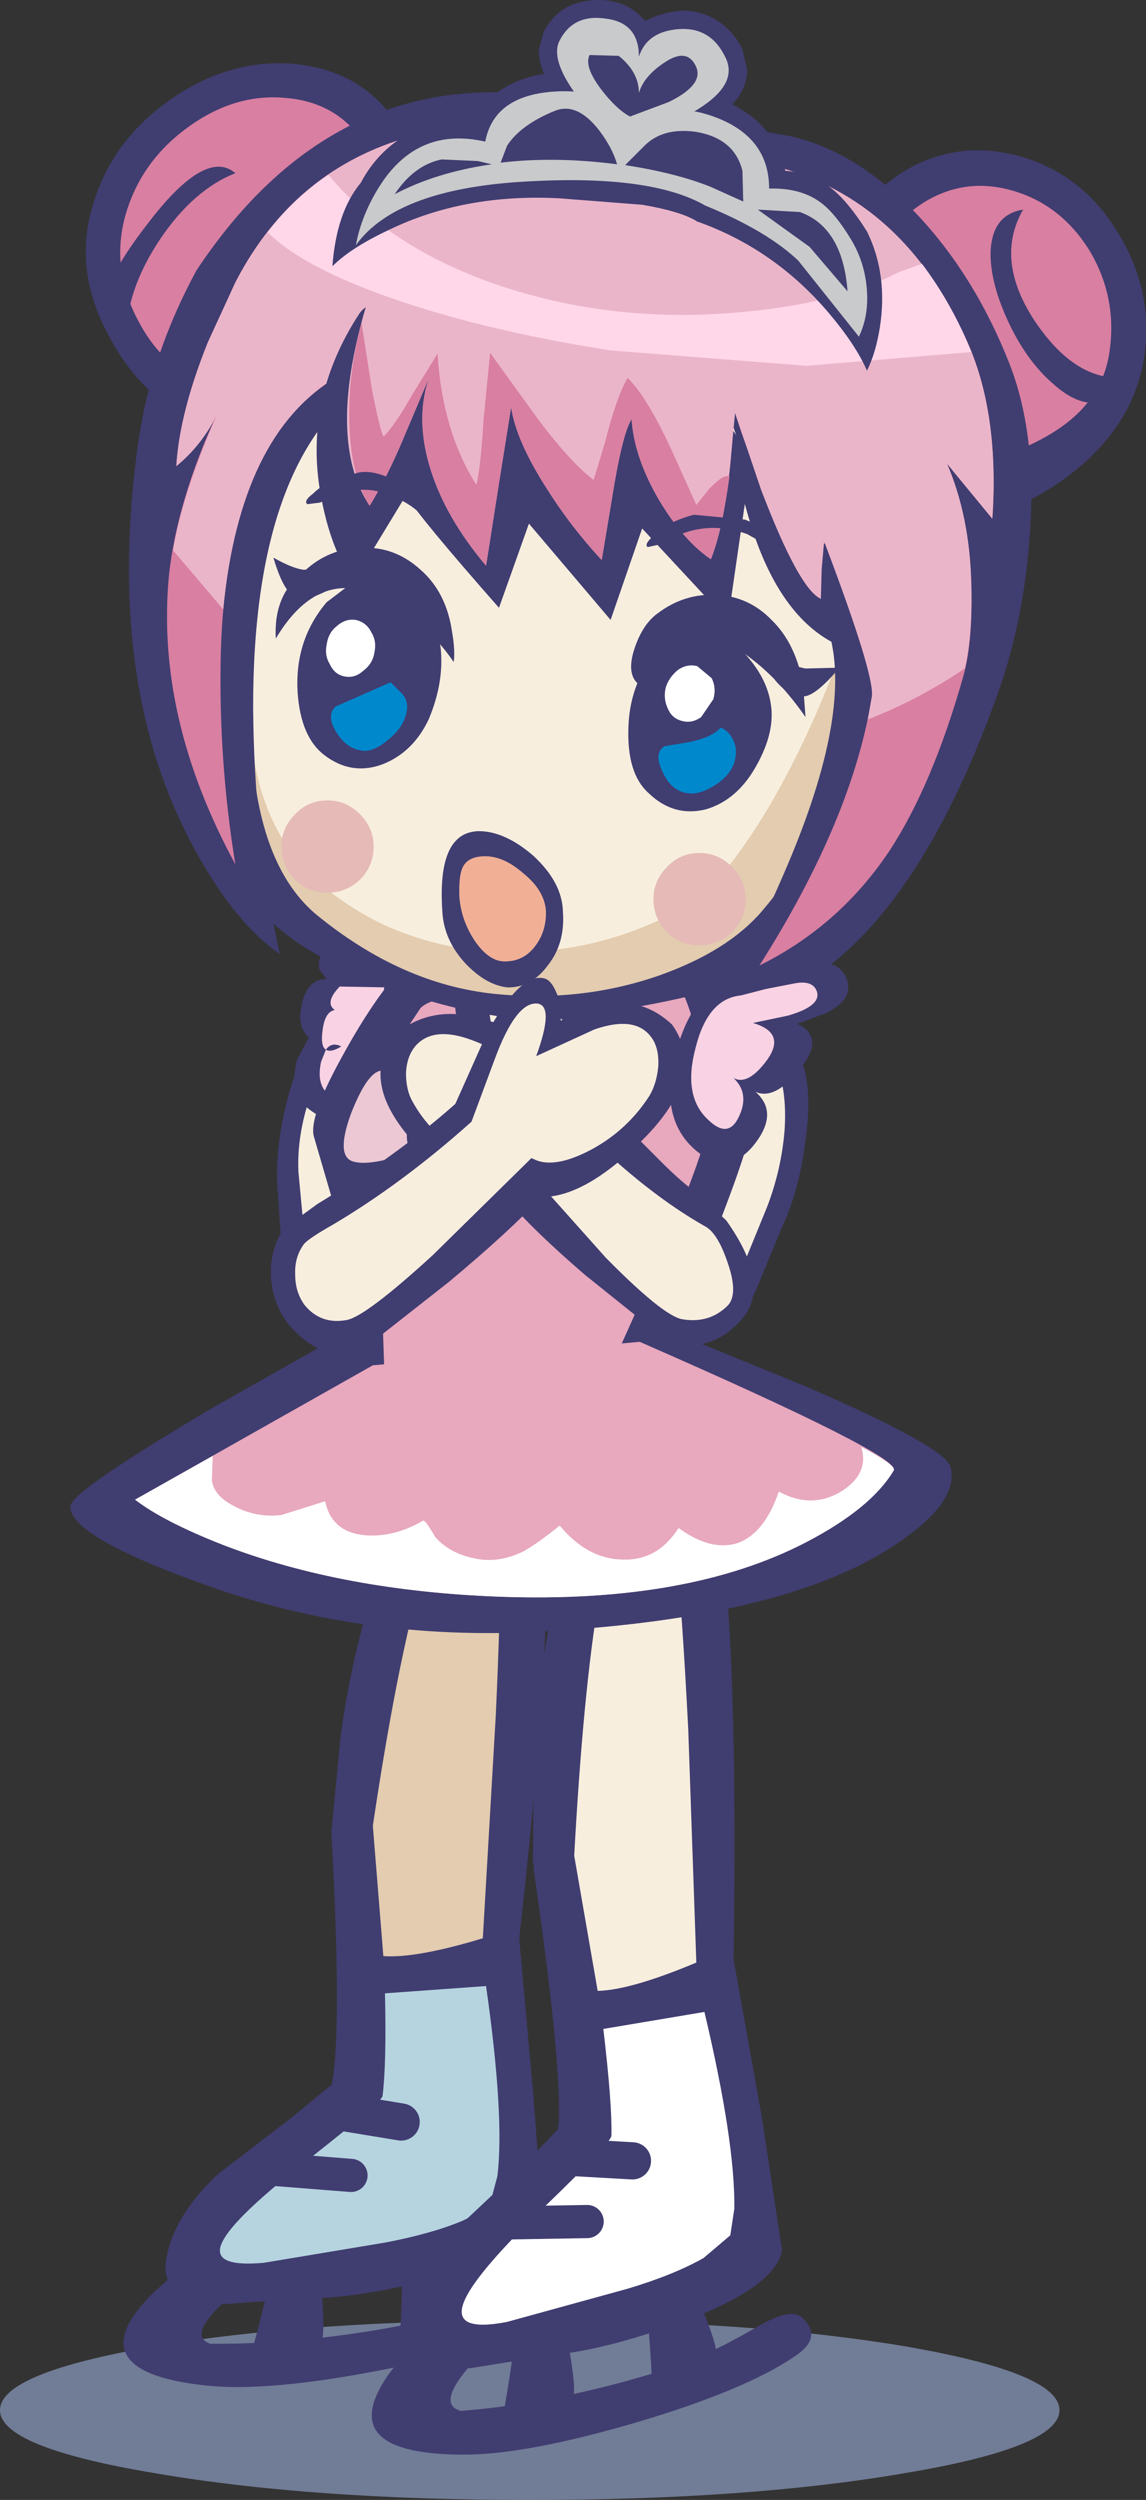 <?xml version="1.0" encoding="UTF-8" standalone="no"?>
<svg xmlns:xlink="http://www.w3.org/1999/xlink" height="154.45px" width="70.85px" xmlns="http://www.w3.org/2000/svg">
  <rect width="100%" height="100%" fill="#333333" stroke="none"/>
  <g transform="matrix(1.0, 0.0, 0.0, 1.0, 35.65, 75.2)">
    <path d="M20.25 69.75 Q29.85 71.4 29.85 73.7 29.85 76.0 20.25 77.6 10.65 79.25 -2.9 79.25 -16.45 79.25 -26.05 77.6 -35.65 76.0 -35.65 73.7 -35.65 71.4 -26.05 69.75 -16.5 68.15 -2.9 68.15 10.7 68.15 20.25 69.75" fill="#9cadd8" fill-opacity="0.6" fill-rule="evenodd" stroke="none"/>
    <path d="M-3.7 67.45 L-1.05 66.65 -0.45 70.0 Q0.0 72.6 -0.25 72.95 -0.65 73.6 -2.1 73.55 L-4.45 73.5 Q-3.75 69.5 -3.7 67.45" fill="#403d71" fill-rule="evenodd" stroke="none"/>
    <path d="M4.05 65.65 L6.5 64.25 7.75 67.4 Q8.75 69.85 8.6 70.25 8.35 71.0 6.9 71.3 L4.65 71.7 Q4.45 67.65 4.05 65.65" fill="#403d71" fill-rule="evenodd" stroke="none"/>
    <path d="M-12.4 72.85 Q-11.3 70.2 -5.9 66.1 L-1.4 65.75 -5.9 70.2 Q-8.9 73.3 -7.15 73.75 -0.8 73.25 6.25 70.95 8.25 70.25 11.35 68.45 13.2 67.4 13.9 67.95 15.3 69.2 13.45 70.4 10.35 72.5 3.55 74.5 -3.15 76.45 -6.95 76.45 -13.9 76.45 -12.4 72.85" fill="#403d71" fill-rule="evenodd" stroke="none"/>
    <path d="M-18.7 63.9 L-16.0 63.4 -15.75 66.6 Q-15.55 69.1 -15.8 69.45 -16.25 70.05 -17.7 69.9 L-19.95 69.6 Q-18.95 65.95 -18.7 63.9" fill="#403d71" fill-rule="evenodd" stroke="none"/>
    <path d="M-10.9 62.9 L-8.4 61.8 -7.4 64.9 Q-6.65 67.35 -6.85 67.7 -7.15 68.35 -8.65 68.5 L-10.9 68.7 Q-10.7 65.2 -10.9 62.9" fill="#403d71" fill-rule="evenodd" stroke="none"/>
    <path d="M-21.05 66.35 Q-24.25 69.05 -22.65 69.6 -16.2 69.65 -9.25 68.15 -7.15 67.65 -3.95 66.25 -2.05 65.35 -1.45 65.95 -0.2 67.3 -2.1 68.25 -5.35 69.95 -12.2 71.25 -18.95 72.55 -22.7 72.2 -29.4 71.55 -27.65 68.3 -26.3 65.85 -20.7 62.45 L-16.3 62.5 Q-17.1 63.35 -21.05 66.35" fill="#403d71" fill-rule="evenodd" stroke="none"/>
    <path d="M-21.75 67.15 Q-25.7 67.05 -25.4 64.55 -25.0 61.75 -22.15 59.1 L-17.65 55.65 -15.15 53.6 -15.05 53.1 Q-14.55 49.25 -15.15 38.25 L-15.15 37.85 -14.6 32.15 Q-13.95 27.15 -12.25 21.9 -10.25 15.85 -8.0 13.35 -7.15 12.45 -6.5 12.3 L-4.95 12.25 -3.0 13.4 Q-0.45 17.15 -3.55 44.55 L-2.7 54.0 Q-2.1 61.5 -2.25 62.0 -2.95 64.15 -8.9 65.6 -13.55 66.8 -16.8 66.8 L-21.75 67.15" fill="#403d71" fill-rule="evenodd" stroke="none"/>
    <path d="M-11.85 47.95 L-5.6 47.5 Q-4.45 55.55 -4.9 59.25 L-5.3 60.75 Q-5.55 61.3 -7.05 62.0 -8.95 62.8 -11.85 63.35 L-19.35 64.6 Q-22.7 64.9 -21.9 63.3 -21.15 61.75 -16.5 58.15 -12.05 54.65 -12.0 54.3 -11.75 52.3 -11.85 47.95" fill="#b6d4e0" fill-rule="evenodd" stroke="none"/>
    <path d="M-6.65 15.85 Q-5.95 15.25 -5.15 15.15 -4.35 16.75 -5.0 30.8 L-5.8 44.55 Q-9.95 45.8 -11.95 45.65 L-12.6 37.6 Q-9.75 18.5 -6.65 15.85" fill="#e3ccaf" fill-rule="evenodd" stroke="none"/>
    <path d="M-15.1 55.2 L-10.85 55.9" fill="none" stroke="#403d71" stroke-linecap="round" stroke-linejoin="round" stroke-width="2.3"/>
    <path d="M-19.65 58.75 L-13.95 59.2" fill="none" stroke="#403d71" stroke-linecap="round" stroke-linejoin="round" stroke-width="2.05"/>
    <path d="M5.1 12.25 L7.2 13.3 Q10.15 16.9 9.7 45.85 L11.45 55.6 12.7 63.85 Q12.25 66.15 6.4 68.3 1.7 70.0 -1.55 70.3 L-6.5 71.1 Q-10.55 71.35 -10.5 68.75 -10.4 65.75 -7.7 62.75 L-3.45 58.75 -1.15 56.35 -1.1 55.85 Q-0.95 52.05 -2.65 40.35 L-2.65 40.15 -2.7 39.9 -2.65 33.9 Q-2.5 28.65 -1.25 23.0 0.15 16.55 2.2 13.7 2.9 12.7 3.5 12.45 L5.1 12.25" fill="#403d71" fill-rule="evenodd" stroke="none"/>
    <path d="M1.65 50.15 L7.9 49.1 Q9.8 57.1 9.75 61.25 L9.5 62.9 7.85 64.3 Q6.0 65.35 3.15 66.2 L-4.3 68.25 Q-7.65 68.9 -7.0 67.1 -6.4 65.4 -2.05 61.2 2.15 57.15 2.15 56.75 2.2 54.8 1.65 50.15" fill="#ffffff" fill-rule="evenodd" stroke="none"/>
    <path d="M3.75 16.2 Q4.35 15.55 5.2 15.3 6.15 16.9 6.9 31.65 L7.4 46.05 Q3.35 47.75 1.3 47.8 L-0.15 39.45 Q0.95 19.25 3.75 16.2" fill="#f8eede" fill-rule="evenodd" stroke="none"/>
    <path d="M-0.95 58.05 L3.45 58.3" fill="none" stroke="#403d71" stroke-linecap="round" stroke-linejoin="round" stroke-width="2.3"/>
    <path d="M-5.2 62.15 L0.65 62.05" fill="none" stroke="#403d71" stroke-linecap="round" stroke-linejoin="round" stroke-width="2.05"/>
    <path d="M8.55 -11.7 Q9.75 -13.1 11.45 -12.35 12.9 -11.7 13.7 -10.1 14.65 -8.35 14.15 -4.75 13.75 -1.6 12.7 0.6 L11.05 4.6 Q9.55 7.5 8.0 7.3 5.0 6.85 5.2 1.7 L5.95 -4.65 8.55 -11.7" fill="#403d71" fill-rule="evenodd" stroke="none"/>
    <path d="M6.95 -11.45 Q8.2 -12.8 9.85 -12.1 11.3 -11.45 12.15 -9.85 13.05 -8.1 12.85 -5.3 12.65 -2.95 11.8 -0.7 L10.25 3.1 Q9.1 5.3 8.0 5.0 5.6 4.35 5.5 0.15 L5.8 -5.15 6.95 -11.45" fill="#f8eede" fill-rule="evenodd" stroke="none"/>
    <path d="M-10.0 -11.75 L-10.3 -4.2 -12.85 1.65 Q-15.2 6.3 -16.65 6.05 -17.8 5.9 -18.2 2.55 L-18.5 -1.9 Q-18.65 -4.35 -17.85 -7.4 -16.9 -10.9 -15.4 -12.2 -14.0 -13.35 -12.45 -13.4 -10.6 -13.45 -10.0 -11.75" fill="#403d71" fill-rule="evenodd" stroke="none"/>
    <path d="M-8.65 -10.9 L-9.95 -4.65 -12.0 -0.25 Q-13.8 2.9 -15.3 2.65 -16.45 2.5 -16.9 0.4 L-17.2 -2.8 Q-17.3 -5.0 -16.5 -7.4 -15.6 -10.05 -14.05 -11.35 -12.65 -12.5 -11.1 -12.55 -9.25 -12.6 -8.65 -10.9" fill="#f8eede" fill-rule="evenodd" stroke="none"/>
    <path d="M-10.4 -16.85 L-10.7 -12.35 Q-10.9 -9.9 -12.45 -7.7 -14.3 -5.0 -16.45 -6.6 -17.8 -7.55 -17.3 -9.7 L-16.55 -11.1 -15.05 -11.2 -16.55 -11.1 -16.7 -11.25 Q-17.2 -11.8 -17.05 -12.85 -16.75 -14.75 -15.45 -14.7 L-15.9 -15.3 Q-16.1 -16.1 -15.2 -16.95 -12.8 -19.1 -10.4 -16.85" fill="#403d71" fill-rule="evenodd" stroke="none"/>
    <path d="M-14.65 -14.25 L-11.9 -14.2 -12.1 -11.3 Q-12.2 -9.7 -13.05 -8.3 -14.1 -6.55 -15.35 -7.6 -16.1 -8.2 -15.8 -9.6 L-15.5 -10.35 Q-15.2 -10.15 -14.55 -10.55 -15.15 -10.85 -15.5 -10.35 -15.85 -10.55 -15.7 -11.6 -15.55 -12.7 -14.95 -12.8 -15.6 -13.25 -14.65 -14.25" fill="#f9d3e3" fill-rule="evenodd" stroke="none"/>
    <path d="M-13.8 6.85 L5.7 7.0 14.15 10.45 Q22.7 14.15 23.1 15.4 23.75 17.75 19.05 20.65 12.4 24.7 -1.35 25.55 -12.9 26.35 -23.0 22.7 -31.4 19.7 -31.3 17.85 -31.25 16.95 -22.55 11.8 L-13.8 6.85" fill="#403d71" fill-rule="evenodd" stroke="none"/>
    <path d="M-16.25 -5.0 Q-16.55 -6.15 -14.65 -9.65 -13.0 -12.7 -11.55 -14.5 -10.65 -15.7 -1.3 -16.1 L8.6 -16.35 Q9.45 -16.4 10.4 -12.1 11.35 -7.65 10.7 -5.1 9.8 -1.5 4.65 10.4 L-14.05 11.0 -14.6 0.65 -16.25 -5.0" fill="#403d71" fill-rule="evenodd" stroke="none"/>
    <path d="M7.5 -11.05 Q8.5 -7.25 8.0 -5.1 7.25 -2.0 2.45 8.55 L-11.9 9.2 -12.2 0.3 Q-13.8 -2.55 -14.2 -4.35 -14.45 -5.3 -12.55 -8.55 L-9.7 -12.85 Q-9.0 -13.9 -1.8 -14.35 L5.85 -14.65 Q6.55 -14.65 7.5 -11.05" fill="#e8a8be" fill-rule="evenodd" stroke="none"/>
    <path d="M-12.6 9.15 L3.9 7.7 Q20.15 14.8 19.6 15.65 18.2 18.0 14.15 20.1 6.9 23.85 -4.65 23.45 -14.45 23.1 -21.85 20.25 -25.55 18.8 -27.3 17.45 L-12.6 9.15" fill="#e8a8be" fill-rule="evenodd" stroke="none"/>
    <path d="M-21.85 20.25 Q-25.55 18.8 -27.3 17.45 L-22.5 14.75 -22.55 16.25 Q-22.45 17.1 -21.45 17.7 -19.95 18.6 -18.25 18.4 L-15.55 17.55 Q-15.15 19.45 -13.1 19.65 -11.3 19.8 -9.5 18.75 -9.35 18.7 -8.75 19.75 -7.75 20.9 -5.9 21.15 -4.65 21.3 -3.3 20.65 -2.4 20.15 -1.05 19.05 0.65 21.1 2.8 21.15 5.0 21.25 6.3 19.2 8.35 20.7 10.05 20.1 11.65 19.45 12.5 16.95 14.5 18.05 16.35 16.95 18.1 15.85 17.6 14.2 19.8 15.35 19.6 15.65 18.2 18.0 14.15 20.1 6.9 23.85 -4.65 23.45 -14.45 23.1 -21.85 20.25" fill="#ffffff" fill-rule="evenodd" stroke="none"/>
    <path d="M-7.75 -14.9 L5.35 -16.55 Q-4.3 -6.55 -5.7 -6.65 -6.55 -6.75 -7.25 -10.85 L-7.75 -14.9" fill="#403d71" fill-rule="evenodd" stroke="none"/>
    <path d="M-5.45 -15.1 L2.35 -16.05 Q-3.4 -10.15 -4.2 -10.2 -5.05 -10.25 -5.45 -15.1" fill="#f8eede" fill-rule="evenodd" stroke="none"/>
    <path d="M-10.85 -2.55 L-15.1 -2.3 Q-16.0 -2.6 -14.75 -6.5 -13.45 -10.4 -12.6 -10.5 -11.0 -10.6 -8.75 -8.65 -6.55 -6.75 -4.8 -7.0 L-1.4 -7.7 2.35 -8.2 Q3.55 -8.0 2.1 -4.0 0.7 0.05 -0.4 -0.15 L-7.2 -3.0 -10.85 -2.55" fill="#403d71" fill-rule="evenodd" stroke="none"/>
    <path d="M-7.9 -6.3 L-5.15 -5.85 -3.35 -6.2 -1.4 -6.55 0.6 -6.85 Q1.3 -6.85 0.8 -4.65 0.3 -2.55 -0.2 -2.1 -1.1 -1.3 -3.7 -2.85 L-7.05 -5.05 -9.95 -4.1 Q-12.8 -3.1 -13.85 -3.45 -14.9 -3.8 -13.95 -6.4 -12.95 -8.95 -12.1 -9.05 -11.25 -9.1 -9.8 -7.9 L-7.9 -6.3" fill="#ebc8d4" fill-rule="evenodd" stroke="none"/>
    <path d="M-2.65 -5.05 Q-2.65 -3.85 -3.8 -3.0 -4.95 -2.2 -6.6 -2.2 -8.2 -2.2 -9.35 -3.0 -10.5 -3.85 -10.5 -5.05 -10.5 -6.25 -9.35 -7.1 -8.2 -7.95 -6.6 -7.95 -4.95 -7.95 -3.8 -7.1 -2.65 -6.25 -2.65 -5.05" fill="#403d71" fill-rule="evenodd" stroke="none"/>
    <path d="M-4.15 -5.05 Q-4.15 -4.2 -4.85 -3.65 -5.6 -3.05 -6.6 -3.05 -7.6 -3.05 -8.35 -3.65 -9.05 -4.2 -9.05 -5.05 -9.05 -5.9 -8.35 -6.5 -7.6 -7.1 -6.6 -7.1 -5.6 -7.1 -4.85 -6.5 -4.15 -5.9 -4.15 -5.05" fill="#dc326a" fill-rule="evenodd" stroke="none"/>
    <path d="M-5.6 -14.6 L2.2 -15.55 Q-3.55 -9.65 -4.35 -9.7 -5.2 -9.75 -5.6 -14.6" fill="#f8eede" fill-rule="evenodd" stroke="none"/>
    <path d="M-10.15 -60.4 Q-12.0 -53.45 -14.05 -50.7 -17.9 -45.7 -24.15 -49.35 -27.2 -51.15 -28.95 -54.5 -31.05 -58.4 -30.0 -62.2 -28.9 -66.35 -25.25 -68.95 -21.55 -71.6 -17.45 -71.25 -13.35 -70.85 -11.2 -67.7 -9.05 -64.55 -10.15 -60.4" fill="#403d71" fill-rule="evenodd" stroke="none"/>
    <path d="M-12.3 -60.3 Q-13.55 -55.55 -14.5 -54.4 -16.6 -51.9 -22.5 -51.9 -25.15 -51.9 -26.95 -55.1 -28.8 -58.35 -27.95 -61.7 -27.05 -65.1 -24.15 -67.25 -21.2 -69.45 -18.0 -69.15 -14.8 -68.9 -13.1 -66.3 -11.45 -63.7 -12.3 -60.3" fill="#d97fa1" fill-rule="evenodd" stroke="none"/>
    <path d="M15.9 -58.0 Q16.6 -62.15 19.9 -64.4 23.25 -66.6 27.2 -65.6 31.2 -64.55 33.45 -60.85 35.75 -57.15 35.05 -52.95 34.4 -49.05 30.85 -46.15 27.75 -43.65 24.2 -43.05 16.85 -41.75 15.45 -47.65 14.7 -50.85 15.9 -58.0" fill="#403d71" fill-rule="evenodd" stroke="none"/>
    <path d="M17.85 -57.15 Q18.45 -60.6 21.1 -62.45 23.75 -64.3 26.85 -63.45 29.95 -62.6 31.75 -59.65 33.5 -56.65 32.9 -53.2 32.35 -50.15 29.15 -48.3 26.85 -46.95 23.5 -46.35 17.7 -45.2 17.0 -49.4 16.75 -50.95 17.85 -57.15" fill="#d97fa1" fill-rule="evenodd" stroke="none"/>
    <path d="M11.55 -65.1 Q20.0 -63.25 24.05 -54.3 26.15 -49.8 25.7 -43.15 L22.9 -46.55 Q24.4 -43.0 24.4 -38.45 24.45 -35.3 23.9 -33.4 22.25 -27.6 18.85 -23.05 15.95 -19.2 11.3 -15.55 L15.15 -23.45 Q17.75 -29.0 18.25 -32.15 18.6 -34.4 18.25 -36.0 17.7 -38.55 15.5 -38.15 14.2 -37.9 11.65 -44.4 L9.35 -51.0 -10.8 -54.95 -14.85 -51.9 Q-21.65 -47.8 -22.0 -34.8 -22.15 -28.25 -21.1 -21.8 -26.05 -30.9 -25.2 -39.7 -24.7 -44.25 -22.25 -49.6 -23.2 -47.7 -24.75 -46.4 -24.55 -49.7 -22.8 -54.05 L-21.1 -57.75 Q-16.35 -66.95 -5.3 -67.55 L-0.55 -67.35 Q1.75 -66.95 3.9 -65.55 L6.35 -65.6 11.55 -65.1" fill="#d97fa1" fill-rule="evenodd" stroke="none"/>
    <path d="M14.25 -59.65 Q18.3 -57.95 20.95 -49.4 23.4 -41.6 22.8 -35.45 22.4 -31.7 20.6 -26.8 17.8 -19.05 13.4 -16.15 10.45 -14.2 4.05 -13.05 -1.7 -11.95 -4.4 -12.35 -8.35 -12.9 -12.4 -14.5 -16.55 -16.15 -18.65 -18.05 -22.75 -21.75 -23.15 -28.25 -23.45 -32.05 -22.1 -41.55 -19.7 -58.5 -7.4 -62.05 1.95 -64.8 14.25 -59.65" fill="#403d71" fill-rule="evenodd" stroke="none"/>
    <path d="M12.2 -57.45 Q15.75 -55.8 18.2 -48.6 20.55 -41.75 20.0 -36.15 19.85 -34.2 17.5 -29.0 14.7 -22.7 11.45 -18.9 9.35 -16.45 5.15 -14.95 0.3 -13.25 -5.1 -13.8 -10.85 -14.4 -16.1 -18.7 -19.5 -21.55 -20.05 -28.4 -20.4 -33.3 -19.25 -41.95 -17.2 -56.65 -4.2 -59.1 4.85 -60.8 12.2 -57.45" fill="#e3ccaf" fill-rule="evenodd" stroke="none"/>
    <path d="M10.2 -57.95 Q13.4 -56.45 15.5 -49.4 17.45 -42.9 16.95 -37.45 16.8 -35.65 14.65 -30.75 12.0 -24.85 9.05 -21.25 7.1 -18.95 3.25 -17.6 -1.2 -16.0 -6.2 -16.5 -9.15 -16.8 -12.0 -18.1 -14.55 -19.35 -16.4 -21.1 -19.9 -24.55 -20.2 -30.65 -20.4 -34.1 -19.25 -42.9 -17.4 -56.75 -5.15 -59.3 L4.1 -59.55 Q7.95 -59.0 10.2 -57.95" fill="#f8eede" fill-rule="evenodd" stroke="none"/>
    <path d="M18.0 -30.75 Q21.1 -31.95 24.0 -33.9 L23.9 -33.4 Q22.25 -27.6 18.85 -23.05 15.95 -19.2 11.3 -15.55 L14.9 -22.65 Q17.4 -27.7 18.0 -30.75" fill="#d97fa1" fill-rule="evenodd" stroke="none"/>
    <path d="M-24.95 -41.2 L-21.85 -37.55 Q-22.25 -32.95 -21.7 -27.1 L-21.1 -21.8 Q-26.5 -31.75 -24.95 -41.2" fill="#d97fa1" fill-rule="evenodd" stroke="none"/>
    <path d="M13.15 -66.8 Q17.25 -65.9 21.0 -62.0 24.6 -58.2 26.75 -52.75 28.5 -48.3 28.0 -41.95 27.6 -36.45 25.8 -31.7 21.1 -18.9 14.35 -14.65 11.0 -12.5 8.55 -12.95 10.8 -16.55 12.8 -21.2 16.85 -30.5 15.75 -35.55 12.2 -37.5 10.5 -43.7 9.9 -45.75 9.8 -47.25 9.7 -48.7 10.1 -47.65 L9.55 -49.2 -11.95 -52.25 Q-20.0 -47.7 -20.0 -31.55 -19.95 -23.45 -18.35 -16.25 -21.35 -18.35 -23.95 -23.35 -29.15 -33.4 -27.1 -47.9 -26.3 -53.35 -23.5 -58.5 -16.2 -69.5 -5.15 -69.5 -1.65 -69.5 1.8 -68.35 4.35 -67.5 4.75 -67.0 L9.1 -67.5 13.15 -66.8" fill="#403d71" fill-rule="evenodd" stroke="none"/>
    <path d="M11.55 -65.1 Q20.0 -63.25 24.05 -54.3 26.15 -49.8 25.7 -43.15 L22.9 -46.55 Q24.4 -43.0 24.4 -38.45 24.45 -35.3 23.9 -33.4 22.0 -26.7 19.35 -22.65 16.25 -18.0 11.3 -15.55 17.05 -24.6 18.25 -32.15 18.85 -36.15 18.85 -37.9 18.9 -42.3 16.75 -41.9 L14.5 -41.45 Q12.85 -41.5 12.1 -43.25 L10.2 -48.45 9.35 -51.0 -10.8 -54.95 -14.85 -51.9 Q-21.65 -47.8 -22.0 -34.8 -22.15 -28.25 -21.1 -21.8 -26.05 -30.9 -25.2 -39.7 -24.7 -44.25 -22.25 -49.6 -23.2 -47.7 -24.75 -46.4 -24.55 -49.7 -22.8 -54.05 L-21.1 -57.75 Q-16.35 -66.95 -5.3 -67.55 L-0.55 -67.35 Q1.75 -66.95 3.9 -65.55 L6.35 -65.6 11.55 -65.1" fill="#d97fa1" fill-rule="evenodd" stroke="none"/>
    <path d="M-12.55 -22.9 Q-12.55 -21.7 -13.4 -20.85 -14.25 -20.05 -15.4 -20.05 -16.6 -20.05 -17.4 -20.85 -18.25 -21.7 -18.25 -22.9 -18.25 -24.05 -17.4 -24.9 -16.6 -25.75 -15.4 -25.75 -14.25 -25.75 -13.4 -24.9 -12.55 -24.05 -12.55 -22.9" fill="#e5bab7" fill-rule="evenodd" stroke="none"/>
    <path d="M7.6 -22.5 Q8.75 -22.5 9.6 -21.65 10.45 -20.8 10.45 -19.65 10.45 -18.45 9.6 -17.6 8.75 -16.8 7.6 -16.8 6.4 -16.8 5.6 -17.6 4.75 -18.45 4.75 -19.65 4.75 -20.8 5.6 -21.65 6.4 -22.5 7.6 -22.5" fill="#e5bab7" fill-rule="evenodd" stroke="none"/>
    <path d="M-28.75 -56.1 Q-29.85 -57.15 -26.35 -61.6 -22.9 -66.05 -21.1 -64.5 -23.65 -63.5 -25.7 -60.5 -27.7 -57.55 -27.85 -54.7 L-28.75 -56.1" fill="#403d71" fill-rule="evenodd" stroke="none"/>
    <path d="M32.8 -50.5 Q31.3 -49.85 29.5 -51.45 27.8 -52.9 26.65 -55.4 25.5 -57.9 25.6 -59.8 25.75 -61.95 27.6 -62.25 25.8 -59.1 28.4 -55.25 30.95 -51.55 33.95 -51.9 L33.85 -50.95 Q33.9 -50.25 32.8 -50.5" fill="#403d71" fill-rule="evenodd" stroke="none"/>
    <path d="M11.55 -65.1 Q20.0 -63.25 24.05 -54.3 26.15 -49.8 25.7 -43.15 L22.9 -46.55 Q24.3 -43.3 24.4 -39.15 24.5 -36.15 24.0 -33.9 21.1 -31.95 18.0 -30.75 L18.25 -32.15 Q18.45 -33.45 15.3 -41.75 L15.15 -40.05 15.1 -38.2 Q13.75 -38.8 11.4 -44.95 L9.35 -51.0 -10.8 -54.95 -14.85 -51.9 Q-20.8 -48.35 -21.85 -37.55 L-24.95 -41.2 Q-24.35 -44.8 -22.2 -49.65 -23.15 -47.7 -24.75 -46.4 -24.55 -49.7 -22.8 -54.05 L-21.1 -57.75 Q-16.35 -66.95 -5.3 -67.55 L-0.55 -67.35 Q1.75 -66.95 3.9 -65.55 L6.35 -65.6 11.55 -65.1" fill="#ebb5c9" fill-rule="evenodd" stroke="none"/>
    <path d="M10.7 -46.15 L9.35 -36.85 4.05 -42.55 2.1 -36.9 -2.95 -42.85 -4.8 -37.65 Q-9.65 -43.15 -10.55 -44.6 L-13.8 -39.25 Q-15.15 -41.2 -15.75 -44.25 -17.0 -50.35 -13.45 -55.8 -12.6 -57.1 -8.8 -56.75 -5.25 -56.45 -0.85 -54.85 10.05 -51.0 10.7 -46.15" fill="#403d71" fill-rule="evenodd" stroke="none"/>
    <path d="M10.25 -53.7 Q9.9 -51.1 9.5 -46.5 9.1 -42.65 8.3 -40.65 6.6 -41.8 5.1 -44.3 3.55 -46.95 3.4 -49.3 2.9 -48.55 2.35 -45.4 L1.55 -40.6 Q-0.4 -42.7 -1.9 -45.1 -3.75 -48.0 -4.05 -50.05 L-4.8 -45.35 -5.6 -40.25 Q-8.05 -43.15 -9.0 -46.1 -10.0 -49.2 -9.15 -51.8 L-10.95 -47.55 Q-11.9 -45.4 -12.8 -43.95 -15.25 -47.65 -13.4 -54.9 -11.55 -62.3 -7.65 -62.1 L10.25 -53.7" fill="#ebb5c9" fill-rule="evenodd" stroke="none"/>
    <path d="M-10.2 -50.75 L-8.6 -53.35 Q-8.3 -48.55 -6.2 -45.25 -5.95 -46.15 -5.75 -49.3 L-5.35 -53.4 -2.35 -49.25 Q-0.3 -46.55 1.05 -45.55 L1.75 -47.85 Q2.45 -50.65 3.15 -51.85 4.4 -50.65 6.05 -47.0 L7.4 -44.0 8.2 -45.0 Q9.1 -45.95 9.45 -45.75 9.0 -42.45 8.3 -40.65 6.6 -41.8 5.1 -44.3 3.55 -46.95 3.4 -49.3 2.9 -48.55 2.35 -45.4 L1.55 -40.6 Q-0.4 -42.7 -1.9 -45.1 -3.75 -48.0 -4.05 -50.05 L-4.8 -45.35 -5.6 -40.25 Q-8.05 -43.15 -9.0 -46.1 -10.0 -49.2 -9.15 -51.8 L-10.95 -47.55 Q-11.9 -45.4 -12.8 -43.95 -13.95 -45.75 -14.05 -49.0 -14.15 -52.1 -13.3 -55.25 L-12.65 -51.1 Q-12.05 -48.1 -11.9 -48.25 -11.2 -49.0 -10.2 -50.75" fill="#d97fa1" fill-rule="evenodd" stroke="none"/>
    <path d="M21.35 -58.9 Q22.9 -56.85 24.05 -54.3 L24.4 -53.45 14.2 -52.6 2.1 -53.55 Q-6.2 -54.85 -12.2 -57.05 -17.1 -58.85 -19.1 -60.85 -17.5 -62.95 -15.35 -64.4 -11.6 -59.9 -4.9 -57.6 1.0 -55.6 7.5 -55.75 15.45 -56.05 19.95 -58.4 L21.35 -58.9" fill="#ffd7e9" fill-rule="evenodd" stroke="none"/>
    <path d="M-5.25 -65.05 L-6.1 -65.25 -8.35 -65.35 Q-10.05 -65.0 -11.25 -63.2 -8.7 -64.55 -5.25 -65.05 M2.5 -65.05 L2.05 -66.75 Q1.8 -67.65 0.75 -68.2 L-1.35 -68.35 Q-3.5 -67.5 -4.3 -66.2 L-4.7 -65.15 Q-1.35 -65.55 2.5 -65.05 M10.3 -62.75 L10.25 -64.65 Q9.75 -66.65 7.4 -67.05 5.3 -67.35 4.15 -66.15 L3.0 -65.0 Q6.2 -64.5 8.3 -63.65 L10.3 -62.75 M17.0 -60.35 Q17.85 -58.9 17.95 -57.2 18.05 -55.65 17.45 -54.4 L13.7 -59.1 Q11.75 -60.95 7.95 -62.5 4.65 -64.4 -2.85 -64.0 -11.1 -63.6 -13.65 -60.05 -13.3 -61.95 -12.15 -63.75 -9.8 -67.4 -5.65 -66.45 -5.1 -69.35 -1.25 -69.55 2.55 -69.75 3.25 -67.0 5.3 -69.2 8.6 -67.95 11.9 -66.7 11.9 -63.55 13.8 -63.6 15.0 -62.75 15.95 -62.1 17.0 -60.35 M11.2 -62.25 L14.4 -59.95 16.75 -57.2 Q16.45 -61.15 13.8 -62.1 L11.2 -62.25" fill="#403d71" fill-rule="evenodd" stroke="none"/>
    <path d="M15.6 -55.85 Q12.25 -59.8 7.5 -61.5 L7.45 -61.5 7.4 -61.55 Q6.4 -62.15 4.05 -62.55 L-1.1 -62.95 Q-6.95 -63.25 -11.6 -61.0 -13.95 -59.9 -15.1 -58.75 -14.85 -62.1 -13.35 -63.9 -12.5 -65.5 -11.1 -66.5 -9.4 -67.75 -7.25 -67.75 L-6.4 -67.7 Q-5.8 -69.0 -4.5 -69.75 -2.95 -70.7 -0.9 -70.7 2.15 -70.7 3.65 -68.75 4.9 -69.45 6.55 -69.45 8.75 -69.45 10.55 -68.2 12.45 -66.85 12.9 -64.65 14.6 -64.5 15.7 -63.6 16.75 -62.8 17.95 -60.9 19.25 -58.25 18.75 -55.0 18.5 -53.4 17.95 -52.3 17.25 -53.9 15.6 -55.85" fill="#403d71" fill-rule="evenodd" stroke="none"/>
    <path d="M1.8 -74.05 Q3.85 -73.8 3.85 -71.7 4.35 -73.25 6.3 -73.4 8.3 -73.55 9.2 -71.65 10.15 -69.75 6.6 -67.95 L2.8 -66.5 Q1.45 -67.3 0.0 -69.3 -1.65 -71.55 -1.05 -72.7 -0.2 -74.35 1.8 -74.05 M7.35 -71.15 Q6.8 -72.25 5.45 -71.35 4.15 -70.5 3.85 -69.45 3.85 -70.75 2.6 -71.75 L0.8 -71.8 Q0.45 -71.1 1.5 -69.7 2.45 -68.45 3.3 -68.0 L5.7 -68.9 Q7.95 -70.0 7.35 -71.15" fill="#403d71" fill-rule="evenodd" stroke="none"/>
    <path d="M9.25 -68.4 L7.0 -66.9 3.9 -65.7 3.85 -64.55 2.25 -65.55 Q1.0 -66.3 -0.55 -68.15 -2.3 -70.5 -2.35 -72.05 L-2.05 -73.2 Q-1.05 -75.2 1.4 -75.2 2.8 -75.2 3.8 -74.35 L4.25 -73.9 Q5.25 -74.45 6.55 -74.55 7.65 -74.55 8.65 -73.95 9.7 -73.3 10.25 -72.15 L10.55 -70.85 Q10.5 -69.45 9.25 -68.4" fill="#403d71" fill-rule="evenodd" stroke="none"/>
    <path d="M-5.25 -65.05 L-6.1 -65.25 -8.35 -65.35 Q-10.05 -65.0 -11.25 -63.2 -8.7 -64.55 -5.25 -65.05 M2.5 -65.05 Q2.2 -66.1 1.35 -67.2 0.0 -68.9 -1.35 -68.35 -3.45 -67.5 -4.3 -66.2 L-4.7 -65.15 Q-1.35 -65.55 2.5 -65.05 M10.3 -62.75 L10.25 -64.65 Q9.75 -66.65 7.4 -67.05 5.3 -67.35 4.15 -66.15 L3.0 -65.0 Q6.2 -64.5 8.3 -63.65 L10.3 -62.75 M17.0 -60.35 Q17.85 -58.9 17.95 -57.2 18.05 -55.65 17.45 -54.4 L13.7 -59.1 Q11.75 -60.95 7.95 -62.5 4.65 -64.4 -2.85 -64.0 -11.1 -63.6 -13.65 -60.05 -13.3 -61.95 -12.15 -63.75 -9.8 -67.4 -5.65 -66.45 -5.1 -69.35 -1.25 -69.55 2.55 -69.75 3.25 -67.0 5.3 -69.2 8.6 -67.95 11.9 -66.7 11.9 -63.55 13.8 -63.6 15.0 -62.75 15.95 -62.1 17.0 -60.35 M11.2 -62.25 L14.4 -59.95 16.75 -57.2 Q16.45 -61.15 13.8 -62.1 L11.2 -62.25" fill="#c9cacb" fill-rule="evenodd" stroke="none"/>
    <path d="M1.8 -74.05 Q3.85 -73.8 3.85 -71.7 4.35 -73.25 6.3 -73.4 8.3 -73.55 9.2 -71.65 10.15 -69.75 6.6 -67.95 L2.8 -66.5 Q1.45 -67.3 0.0 -69.3 -1.65 -71.55 -1.05 -72.7 -0.2 -74.35 1.8 -74.05 M7.35 -71.15 Q6.8 -72.25 5.45 -71.35 4.15 -70.5 3.85 -69.45 3.85 -70.75 2.6 -71.75 L0.8 -71.8 Q0.45 -71.1 1.5 -69.7 2.45 -68.45 3.3 -68.0 L5.7 -68.9 Q7.95 -70.0 7.35 -71.15" fill="#c9cacb" fill-rule="evenodd" stroke="none"/>
    <path d="M-0.85 -18.9 Q-0.7 -16.95 -1.75 -15.6 -2.8 -14.15 -4.3 -14.2 -5.6 -14.35 -6.85 -15.65 -8.2 -17.1 -8.3 -18.85 -8.65 -23.8 -6.05 -23.85 -4.45 -23.85 -2.7 -22.35 -0.9 -20.7 -0.85 -18.9" fill="#403d71" fill-rule="evenodd" stroke="none"/>
    <path d="M-1.9 -18.95 Q-1.85 -17.65 -2.6 -16.7 -3.3 -15.8 -4.45 -15.8 -5.45 -15.8 -6.35 -17.15 -7.15 -18.4 -7.25 -19.8 -7.3 -21.2 -7.0 -21.7 -6.65 -22.3 -5.65 -22.3 -4.5 -22.3 -3.3 -21.25 -2.0 -20.2 -1.9 -18.95" fill="#f1b096" fill-rule="evenodd" stroke="none"/>
    <path d="M7.4 -4.1 Q4.95 -6.15 6.2 -10.4 7.45 -14.7 10.6 -15.05 L13.0 -15.55 15.2 -15.75 Q16.35 -15.65 16.7 -14.7 17.15 -13.45 15.4 -12.6 L13.65 -11.95 Q15.4 -11.1 13.8 -9.15 12.25 -7.2 11.05 -7.75 12.55 -6.45 10.95 -4.45 9.35 -2.5 7.4 -4.1" fill="#403d71" fill-rule="evenodd" stroke="none"/>
    <path d="M8.15 -6.0 Q6.55 -7.45 7.35 -10.45 8.1 -13.5 10.15 -13.7 L11.7 -14.1 13.5 -14.45 Q14.6 -14.65 14.85 -13.95 15.15 -13.05 13.05 -12.45 L10.9 -12.0 Q12.95 -11.4 11.8 -9.75 10.6 -8.1 9.7 -8.6 10.7 -7.65 10.05 -6.25 9.4 -4.8 8.15 -6.0" fill="#f9d3e3" fill-rule="evenodd" stroke="none"/>
    <path d="M-7.5 -12.55 Q-6.05 -12.45 -3.75 -11.55 -3.5 -12.3 -2.9 -12.85 -1.7 -14.05 0.05 -13.55 0.75 -13.35 1.25 -12.7 1.7 -12.05 1.85 -10.8 L2.0 -8.5 2.1 -6.55 5.3 -3.35 Q6.55 -2.1 7.5 -1.45 L9.25 0.2 Q12.05 4.15 10.25 6.25 9.25 7.45 7.9 7.8 6.45 8.2 5.3 7.4 L0.5 3.55 Q-2.75 0.75 -4.25 -1.05 -6.85 -1.1 -10.05 -4.6 -13.55 -8.45 -11.15 -11.35 -9.55 -12.65 -7.5 -12.55" fill="#403d71" fill-rule="evenodd" stroke="none"/>
    <path d="M-3.15 -9.3 L-1.35 -8.55 -2.6 -10.1 Q-2.9 -11.45 -1.85 -12.4 -1.6 -12.65 -1.15 -12.4 -0.5 -12.05 -0.45 -10.85 L-0.15 -8.75 Q-0.15 -5.9 0.35 -5.4 4.35 -1.45 8.0 0.6 8.75 1.05 9.35 2.85 10.0 4.75 9.35 5.45 8.2 6.6 6.5 6.3 5.3 6.05 1.8 2.5 L-3.2 -3.1 -3.4 -3.35 -3.75 -3.2 Q-5.05 -2.8 -7.0 -3.95 -9.05 -5.15 -10.15 -7.15 -10.55 -7.85 -10.55 -8.9 -10.5 -10.0 -9.9 -10.65 -8.8 -11.8 -6.5 -10.95 -5.25 -10.5 -3.15 -9.3" fill="#f8eede" fill-rule="evenodd" stroke="none"/>
    <path d="M5.9 -11.9 Q8.1 -8.8 4.1 -4.8 0.5 -1.2 -2.2 -1.25 -3.95 0.7 -7.9 4.0 L-13.25 8.2 -15.7 8.25 Q-16.95 7.7 -17.9 6.5 -18.85 5.2 -18.9 3.55 -18.95 1.95 -18.1 0.7 L-16.05 -0.8 Q-11.05 -3.85 -7.5 -7.0 L-5.6 -11.25 Q-3.5 -15.15 -2.0 -14.75 -1.55 -14.65 -1.2 -13.75 -0.8 -12.8 -1.0 -12.15 L2.6 -13.2 Q4.4 -13.3 5.9 -11.9" fill="#403d71" fill-rule="evenodd" stroke="none"/>
    <path d="M-3.05 -3.4 L-8.9 2.35 Q-13.0 6.1 -14.2 6.35 -15.8 6.65 -16.8 5.45 -17.4 4.65 -17.4 3.55 -17.45 2.45 -16.85 1.65 -16.55 1.3 -15.05 0.45 -10.75 -2.1 -6.5 -5.9 L-5.05 -9.8 Q-3.75 -13.3 -2.45 -13.2 -1.35 -13.1 -2.5 -9.95 L1.1 -11.6 Q3.55 -12.45 4.55 -11.2 5.1 -10.55 5.05 -9.35 4.95 -8.25 4.5 -7.5 3.15 -5.4 0.95 -4.2 -1.2 -3.05 -2.45 -3.5 L-2.8 -3.65 -3.05 -3.4" fill="#f8eede" fill-rule="evenodd" stroke="none"/>
    <path d="M10.4 -43.1 L7.25 -43.4 Q5.55 -42.95 4.7 -42.05 4.15 -41.55 4.4 -41.4 L5.3 -41.6 Q7.75 -43.2 10.55 -42.2 L12.85 -40.9 Q12.7 -42.2 10.4 -43.1" fill="#403d71" fill-rule="evenodd" stroke="none"/>
    <path d="M-15.85 -44.15 Q-13.4 -45.6 -11.05 -44.4 -9.9 -43.85 -9.25 -43.0 -9.1 -44.4 -11.0 -45.4 -12.8 -46.35 -13.8 -45.9 -15.45 -45.55 -16.3 -44.7 -16.9 -44.25 -16.65 -44.05 L-15.85 -44.15" fill="#403d71" fill-rule="evenodd" stroke="none"/>
    <path d="M-9.15 -30.75 Q-10.1 -28.75 -11.95 -28.0 -13.9 -27.25 -15.6 -28.55 -17.05 -29.65 -17.25 -32.4 -17.45 -35.65 -15.45 -38.0 L-13.4 -39.55 -11.0 -39.4 Q-8.7 -37.75 -8.4 -35.1 -8.2 -33.0 -9.15 -30.75" fill="#403d71" fill-rule="evenodd" stroke="none"/>
    <path d="M-7.6 -34.3 Q-9.15 -36.55 -11.4 -37.9 -15.7 -40.6 -18.6 -35.75 -18.75 -38.5 -16.85 -39.9 -15.3 -41.35 -13.25 -41.35 -11.25 -41.45 -9.65 -40.0 -8.05 -38.6 -7.7 -36.15 -7.5 -35.0 -7.6 -34.3" fill="#403d71" fill-rule="evenodd" stroke="none"/>
    <path d="M-15.05 -40.05 L-15.45 -38.7 Q-16.85 -37.95 -17.6 -38.45 -18.2 -38.9 -18.75 -40.75 -17.6 -40.1 -16.9 -40.0 L-15.05 -40.05" fill="#403d71" fill-rule="evenodd" stroke="none"/>
    <path d="M-11.5 -33.05 L-10.75 -32.3 Q-10.4 -31.85 -10.5 -31.3 -10.65 -30.3 -11.65 -29.5 -12.65 -28.65 -13.4 -28.85 -14.25 -29.0 -14.85 -29.95 -15.5 -31.0 -14.9 -31.55 L-11.5 -33.05" fill="#0088cc" fill-rule="evenodd" stroke="none"/>
    <path d="M-12.5 -34.9 Q-12.6 -34.2 -13.2 -33.75 -13.7 -33.3 -14.3 -33.4 -14.95 -33.5 -15.25 -34.15 -15.6 -34.7 -15.45 -35.4 -15.35 -36.1 -14.85 -36.5 -14.3 -37.0 -13.65 -36.9 -13.0 -36.75 -12.7 -36.15 -12.35 -35.6 -12.5 -34.9" fill="#ffffff" fill-rule="evenodd" stroke="none"/>
    <path d="M11.0 -27.7 Q9.85 -25.75 8.0 -25.2 6.0 -24.7 4.45 -26.2 3.1 -27.4 3.2 -30.25 3.3 -33.45 5.55 -35.6 6.4 -36.4 7.6 -36.3 8.8 -36.25 9.8 -35.4 11.9 -33.5 12.05 -31.3 12.15 -29.65 11.0 -27.7" fill="#403d71" fill-rule="evenodd" stroke="none"/>
    <path d="M14.15 -30.9 Q12.45 -33.35 10.4 -34.8 6.1 -37.7 3.8 -32.95 3.05 -33.6 3.6 -35.2 4.1 -36.65 5.0 -37.3 6.65 -38.55 8.65 -38.45 10.65 -38.35 12.05 -36.9 13.55 -35.45 14.0 -32.9 L14.15 -30.9" fill="#403d71" fill-rule="evenodd" stroke="none"/>
    <path d="M12.4 -34.6 Q13.5 -34.0 14.15 -33.9 L16.25 -33.95 Q14.95 -32.4 14.2 -32.2 13.25 -32.0 12.25 -33.2 L12.4 -34.6" fill="#403d71" fill-rule="evenodd" stroke="none"/>
    <path d="M8.9 -30.25 Q9.5 -30.0 9.75 -29.3 9.95 -28.8 9.75 -28.1 9.45 -27.2 8.4 -26.6 7.4 -26.0 6.6 -26.25 5.75 -26.5 5.3 -27.55 4.75 -28.7 5.45 -29.1 L6.95 -29.35 Q8.4 -29.65 8.9 -30.25" fill="#0088cc" fill-rule="evenodd" stroke="none"/>
    <path d="M8.45 -32.0 L7.7 -30.9 Q7.15 -30.5 6.55 -30.65 5.9 -30.8 5.65 -31.4 5.35 -32.0 5.5 -32.7 5.7 -33.35 6.25 -33.8 6.8 -34.2 7.45 -34.05 L8.35 -33.3 Q8.65 -32.7 8.45 -32.0" fill="#ffffff" fill-rule="evenodd" stroke="none"/>
  </g>
</svg>
